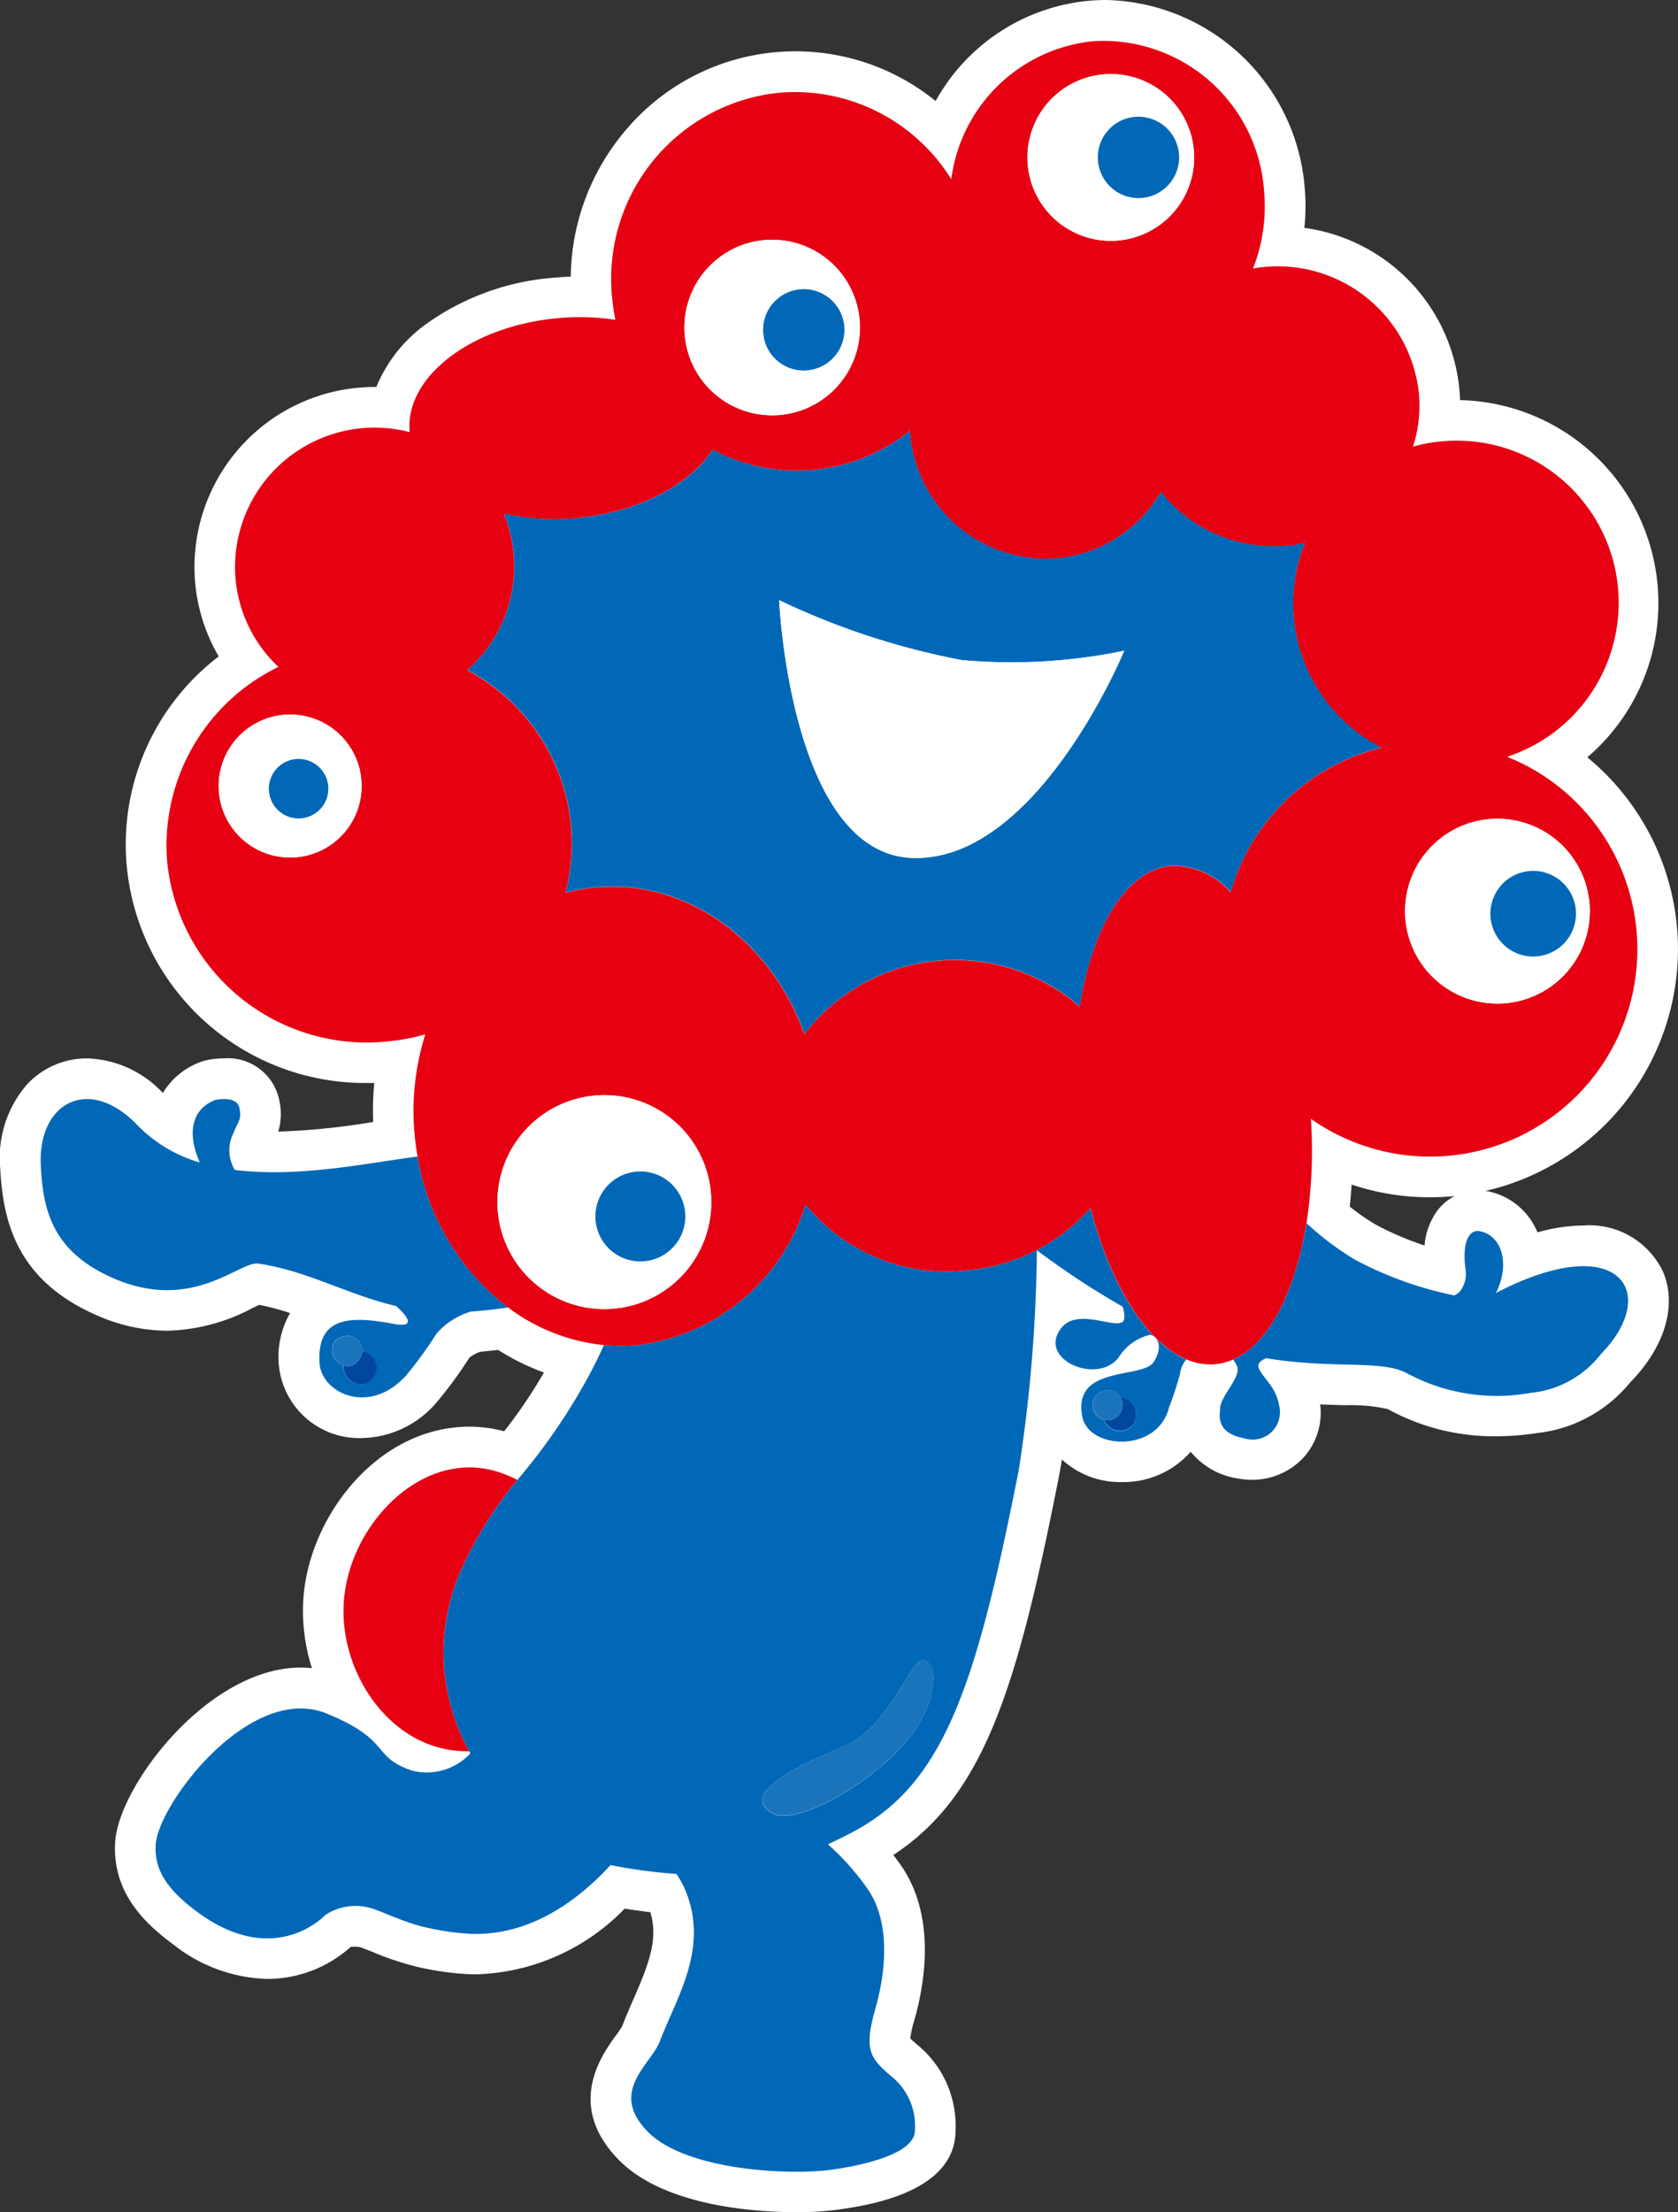 <svg id="img_expo_myakumyaku_03" xmlns="http://www.w3.org/2000/svg" xmlns:xlink="http://www.w3.org/1999/xlink" width="75.958" height="100.094" viewBox="0 0 75.958 100.094">
  <rect x="0" y="0" width="75.958" height="100.094" fill="#333333" stroke="none"/>
  <defs>
    <clipPath id="clip-path">
      <rect id="長方形_6257" data-name="長方形 6257" width="75.958" height="100.094" fill="none"/>
    </clipPath>
  </defs>
  <g id="グループ_14861" data-name="グループ 14861" clip-path="url(#clip-path)">
    <path id="パス_12045" data-name="パス 12045" d="M71.68,55.448a7.8,7.8,0,0,0-2.083.311c-.034-.081-.071-.16-.111-.238A3.072,3.072,0,0,0,67.352,53.9c-.036-.008-.072-.011-.109-.016a11.227,11.227,0,0,0,4.61-19.619,9.183,9.183,0,0,0-5.762-16.162c0-.153-.014-.305-.027-.458a8.155,8.155,0,0,0-7.019-7.335,9.5,9.5,0,0,0,.014-1.821A9.219,9.219,0,0,0,50.073,0c-.256,0-.517.012-.773.034a8.863,8.863,0,0,0-6.947,4.537,10.053,10.053,0,0,0-6.341-2.249c-.295,0-.594.013-.89.039A10.036,10.036,0,0,0,28.191,6.05a10.414,10.414,0,0,0-2.355,6.468c-.239.008-.478.023-.716.044A11.428,11.428,0,0,0,19.236,14.7a6.593,6.593,0,0,0-2.2,2.809h-.08c-.235,0-.473.011-.707.031a8.151,8.151,0,0,0-7.417,8.806A8.055,8.055,0,0,0,9.9,29.7a10.7,10.7,0,0,0-4.165,9.453A10.835,10.835,0,0,0,16.666,49c.091,0,.183,0,.275,0a13.606,13.606,0,0,0-.048,1.763,32.016,32.016,0,0,1-4.3.437,2.731,2.731,0,0,0,.053-1.4,2.374,2.374,0,0,0-2.5-1.915,3.86,3.86,0,0,0-.833.093,1.839,1.839,0,0,0-.242.074,3.344,3.344,0,0,0-1.7,1.4,4.883,4.883,0,0,0-3.431-1.565,3.686,3.686,0,0,0-2.7,1.161A5.049,5.049,0,0,0,.009,52.842c.123,2.423.745,5.114,4.43,6.694a7.915,7.915,0,0,0,3.126.673,8.613,8.613,0,0,0,3.866-1.027c.094-.045.208-.1.3-.143a10.936,10.936,0,0,1,1.4.371,3.971,3.971,0,0,0-.507,2.372,3.653,3.653,0,0,0,3.758,3.283h0a4.549,4.549,0,0,0,3.4-1.635,19.161,19.161,0,0,0,1.473-2.013,2.135,2.135,0,0,1,.479-.257c.271-.023.543-.051.813-.083A10.757,10.757,0,0,0,24.622,62.1a22.365,22.365,0,0,1-1.8,2.659,6.118,6.118,0,0,0-1.569-.209c-4.1,0-7.19,3.954-7.51,7.646a8.513,8.513,0,0,0,.377,3.281c-.168-.017-.338-.027-.509-.027-4.2,0-8.263,5.376-8.4,7.915-.123,2.28,1.35,3.669,2.648,4.624A7.138,7.138,0,0,0,12.1,89.536a5.65,5.65,0,0,0,3.776-1.449,1.143,1.143,0,0,1,.152-.009,2.008,2.008,0,0,1,.268.02c.11.036.349.133.529.2a13.216,13.216,0,0,0,2.148.713,13.669,13.669,0,0,0,1.964.294c.212.016.421.024.628.024a9.753,9.753,0,0,0,6.714-2.973c.406.065.791.119,1.159.162.369,1.194-.054,2.319-.761,3.931-.178.406-.362.827-.513,1.229a4.839,4.839,0,0,1-.3.439c-.626.866-2.288,3.168.179,5.64,2.1,2.105,6.3,2.333,8,2.333a13.831,13.831,0,0,0,1.886-.114c1.317-.189,5.324-.762,5.324-3.585a4.723,4.723,0,0,0-1.734-3.879c-.061-.052-.215-.184-.313-.28a5,5,0,0,1,.186-.841c.472-1.652,1.012-4.77-.679-7.093q-.137-.188-.275-.368c4.058-2.661,5.585-7.41,7.491-17.1q.074-.373.141-.794a3.886,3.886,0,0,0,2.707,1.021h0A4.066,4.066,0,0,0,53.9,65.685a3.405,3.405,0,0,0,2.076,1.2,3.583,3.583,0,0,0,.684.067,3.151,3.151,0,0,0,2.4-1.066,3.017,3.017,0,0,0,.7-2.344c.412.019.795.029,1.149.038a7.77,7.77,0,0,1,1.91.173,9.955,9.955,0,0,0,4.907,1.231h0a12.252,12.252,0,0,0,1.847-.144,6.316,6.316,0,0,0,4.211-2.282c1.579-1.611,2.14-3.485,1.5-5.011a3.687,3.687,0,0,0-3.6-2.1m-6.543-.772a3.054,3.054,0,0,0-.655,1.678,14.023,14.023,0,0,1-2.2-.937,10.178,10.178,0,0,1-1.188-.825q.053-.492.086-.995a11.145,11.145,0,0,0,3.546.575c.331,0,.666-.015,1-.044l.119-.014a2.312,2.312,0,0,0-.706.562" transform="translate(0)" fill="#fff"/>
    <path id="パス_12046" data-name="パス 12046" d="M60.017,137.084a8.411,8.411,0,0,1-5.659,2.825,8.163,8.163,0,0,1-7.237-2.987,9.124,9.124,0,0,1-7.643,6.37,8.205,8.205,0,0,1-1.49-.006c-.232.514-.47,1-.712,1.443a27.308,27.308,0,0,1-3.205,4.658,18,18,0,0,0-2.466,3.9,9.226,9.226,0,0,0,.284,8.376c.017.032.035.064.053.1a2.7,2.7,0,0,1-2.625.781c-1.9-.635-.886-1.364-3.88-2.587-3.458-1.412-7.639,4.1-7.739,5.945-.061,1.14.513,2.02,1.9,3.044,3.515,2.587,5.771.132,5.771.132a2.474,2.474,0,0,1,1.913-.356c.431.066,1.625.7,2.719.928a11.424,11.424,0,0,0,1.7.257c2.893.231,5.179-1.557,6.587-3.093a23.691,23.691,0,0,0,2.983.4,4.723,4.723,0,0,1,.314.537c1.26,2.72-.3,5.008-1.062,7.03-.4,1.061-2.357,2.282-.531,4.113,1.761,1.764,6.47,1.962,8.328,1.7s3.745-.834,3.745-1.763a2.871,2.871,0,0,0-1.092-2.482c-.929-.8-1.23-1.166-.7-3.024s.664-4.046-.4-5.506a11.491,11.491,0,0,0-1.744-1.945c.417-.193.841-.4,1.28-.642,3.98-2.189,5.443-6.555,7.363-16.317a68.656,68.656,0,0,0,.815-9.92,37.14,37.14,0,0,0,3.876,2.55,1.182,1.182,0,0,1,.076.554c-.1.657-2.043-.589-2.839.406-1.128,1.409,1.614,2.611,2.587,1.343a2.3,2.3,0,0,1,1.424-1.028c.242.033.662.436.168,1.227s-3.707.121-3.234,2.487c.3,1.492,3.433,1.642,3.93-.448a12.815,12.815,0,0,0,.5-1.542,1.175,1.175,0,0,1,.276-.605c-1.807-.761-3.438-3.363-4.338-6.848m-9.283,25.088c-2.046,1.794-4.315,2.7-5.055,2.319-1.267-.65-.185-1.666,3.076-3.017,2.7-1.118,3.3-5.225,4.1-3.532,0,0,.532,1.9-2.122,4.23m11.207-15.278a.772.772,0,0,1-1.317-.238.678.678,0,1,1,.757-1,.854.854,0,0,1,.216.054.79.79,0,0,1,.343,1.182" transform="translate(-10.651 -82.428)" fill="#0068b7"/>
    <path id="パス_12047" data-name="パス 12047" d="M21.686,127.544l-.283.041c-2.224.305-5.261.919-7.992.566a1.7,1.7,0,0,1-.089-1.6c.273-.671.4-.666.3-1.194-.111-.6-1.106-.365-1.106-.365-.948.365-1.211,1.276-.862,2.371.037.117.1.281.168.453A6.471,6.471,0,0,1,9,126.125c-2.182-2.274-4.516-1.036-4.37,1.843.1,1.9.451,3.867,3.318,5.1,3.585,1.537,5.67-.805,6.535-.677,2.234.33,4.011,1.4,6.235,1.922.54.493.907,1-.139.8-1.955-.363-3.46-.327-3.332,1.776.083,1.36,2.272,2.421,3.941.538a18.492,18.492,0,0,0,1.354-1.865,3.273,3.273,0,0,1,1.557-1q.852-.062,1.685-.188a10.808,10.808,0,0,1-4.1-6.833m-2.444,10.3a.79.79,0,0,1-.914-.823c0-.009,0-.014,0-.023a.713.713,0,0,1-.507-.724c.056-.727.837-.594.837-.594a.66.66,0,0,1,.513.673l.084.007a.765.765,0,0,1-.018,1.484" transform="translate(-2.783 -75.219)" fill="#0068b7"/>
    <path id="パス_12048" data-name="パス 12048" d="M151.227,142.214c.029-.052.056-.1.076-.148.54-1.209.2-2.45-.793-2.649-.62-.124-.809.8-.636,1.824a1.328,1.328,0,0,1-.249.87.8.8,0,0,1-.273.209,16.516,16.516,0,0,1-4.486-1.61,12.8,12.8,0,0,1-2.209-1.662c-.5,3.127-1.707,5.469-3.322,6.174a1.4,1.4,0,0,1,.18.3c.2.472-.721,1.328-.763,1.873-.033.431-.174,1.144,1.094,1.393a1.238,1.238,0,0,0,1.592-1.393c-.141-.938-.7-1.268-.934-1.765-.106-.228.1-.377.331-.469,3.1.508,5.239.05,6.393.693a8.584,8.584,0,0,0,5.581.875,4.58,4.58,0,0,0,3.174-1.752c2.71-2.764.87-5.688-4.759-2.762" transform="translate(-83.517 -83.709)" fill="#0068b7"/>
    <path id="パス_12049" data-name="パス 12049" d="M39.988,153.613l-.084-.007a.729.729,0,0,1-.528.663.583.583,0,0,1-.314-.018c0,.008,0,.014,0,.022a.791.791,0,0,0,.914.823.765.765,0,0,0,.018-1.484" transform="translate(-23.511 -92.472)" fill="#00479d"/>
    <path id="パス_12050" data-name="パス 12050" d="M38.616,153.238a.73.73,0,0,0,.528-.663.66.66,0,0,0-.513-.672s-.781-.133-.837.594a.713.713,0,0,0,.507.724.583.583,0,0,0,.314.018" transform="translate(-22.751 -91.441)" fill="#1a74bc"/>
    <path id="パス_12051" data-name="パス 12051" d="M44.475,171.286a18.023,18.023,0,0,1,2.466-3.9,6.2,6.2,0,0,0-.8-.337c-3.418-1.145-6.745,2.258-7.046,5.738-.292,3.382,2.224,6.964,5.663,6.875a9.227,9.227,0,0,1-.284-8.376" transform="translate(-23.522 -100.429)" fill="#e60012"/>
    <path id="パス_12052" data-name="パス 12052" d="M53.149,59.783a8.91,8.91,0,0,1,4.7,7.064,8.777,8.777,0,0,1-.255,3.01,8.238,8.238,0,0,1,1.4-.246c4.146-.366,7.922,2.454,9.42,6.642a8.6,8.6,0,0,1,12.466-1.236c.575-3.627,2.115-6.2,4.133-6.375a3.449,3.449,0,0,1,2.7,1.2,9.388,9.388,0,0,1,6.846-6.551,7.316,7.316,0,0,1-3.486-9.263,6.74,6.74,0,0,1-.79.121,6.565,6.565,0,0,1-5.734-2.428,6.073,6.073,0,0,1-4.707,3A6.17,6.17,0,0,1,73.2,49.07c0-.04,0-.078,0-.118a8.177,8.177,0,0,1-8.944.864c-1.033,1.6-3.365,2.84-6.173,3.088A10.6,10.6,0,0,1,54.8,52.7a6.239,6.239,0,0,1-1.654,7.088m22.386-.45a25.108,25.108,0,0,0,7.353-.423s-3.915,9.511-9.542,9.377c-5.572-.133-6.079-11.666-6.079-11.666a33.681,33.681,0,0,0,8.268,2.711" transform="translate(-31.996 -29.47)" fill="#0068b7"/>
    <path id="パス_12053" data-name="パス 12053" d="M70.541,58.123a21.786,21.786,0,0,0,.2-4.718,9.38,9.38,0,1,0,8.88-16.381,7.334,7.334,0,0,0-4.257-14.033,6.142,6.142,0,0,0,.267-2.4,6.427,6.427,0,0,0-7.058-5.723c-.153.013-.3.039-.452.062a7.66,7.66,0,0,0,.5-3.5A7.294,7.294,0,0,0,60.862,4.65a7.2,7.2,0,0,0-6.4,6.244,8.337,8.337,0,0,0-7.779-3.917,8.464,8.464,0,0,0-7.575,9.268,8.991,8.991,0,0,0,.15,1.008,10.793,10.793,0,0,0-2.577-.077c-3.942.348-6.958,2.654-6.737,5.15a.083.083,0,0,1,0,.009,6.315,6.315,0,0,0-7.883,6.631,6.224,6.224,0,0,0,1.943,3.991,8.978,8.978,0,0,0-5.036,8.817A9.077,9.077,0,0,0,28.9,49.906a9.359,9.359,0,0,0,1.753-.324,11.514,11.514,0,0,0-.487,4.511c.03.344.076.683.135,1.015a10.808,10.808,0,0,0,4.1,6.833,8.635,8.635,0,0,0,4.335,1.7,8.2,8.2,0,0,0,1.49.006,9.124,9.124,0,0,0,7.643-6.37,8.163,8.163,0,0,0,7.237,2.987,8.411,8.411,0,0,0,5.659-2.825c.9,3.485,2.531,6.087,4.338,6.848a2.721,2.721,0,0,0,1.3.22,2.6,2.6,0,0,0,.811-.211c1.615-.7,2.827-3.046,3.322-6.174M37.482,26.217c2.808-.249,5.139-1.492,6.173-3.088a8.177,8.177,0,0,0,8.944-.864c0,.039,0,.078,0,.118a6.17,6.17,0,0,0,6.642,5.658,6.074,6.074,0,0,0,4.707-3,6.564,6.564,0,0,0,5.733,2.428,6.659,6.659,0,0,0,.79-.121,7.317,7.317,0,0,0,3.486,9.264,9.389,9.389,0,0,0-6.846,6.551,3.449,3.449,0,0,0-2.7-1.2c-2.018.178-3.557,2.748-4.133,6.375a8.6,8.6,0,0,0-12.466,1.236c-1.5-4.188-5.274-7.008-9.42-6.642a8.165,8.165,0,0,0-1.4.246,8.777,8.777,0,0,0,.255-3.01,8.909,8.909,0,0,0-4.7-7.064,6.239,6.239,0,0,0,1.654-7.088,10.606,10.606,0,0,0,3.275.208M83.349,43.642a4.181,4.181,0,1,1-4.534-3.8,4.183,4.183,0,0,1,4.534,3.8m-22-37.494a3.773,3.773,0,1,1-3.427,4.09,3.773,3.773,0,0,1,3.427-4.09M42.4,17.951A3.972,3.972,0,1,1,46.7,21.559,3.973,3.973,0,0,1,42.4,17.951M24.818,41.57a3.235,3.235,0,1,1,2.938-3.507,3.234,3.234,0,0,1-2.938,3.507M39.184,61.994a4.84,4.84,0,1,1,4.394-5.248,4.841,4.841,0,0,1-4.394,5.248" transform="translate(-11.4 -2.783)" fill="#e60012"/>
    <path id="パス_12054" data-name="パス 12054" d="M163.623,93.1a4.181,4.181,0,1,0,4.533,3.8,4.179,4.179,0,0,0-4.533-3.8m1.816,2.347a1.937,1.937,0,1,1-1.76,2.1,1.936,1.936,0,0,1,1.76-2.1" transform="translate(-96.208 -56.037)" fill="#fff"/>
    <path id="パス_12055" data-name="パス 12055" d="M171.622,102.871a1.937,1.937,0,1,0-2.1-1.759,1.937,1.937,0,0,0,2.1,1.759" transform="translate(-102.049 -59.601)" fill="#0068b7"/>
    <path id="パス_12056" data-name="パス 12056" d="M66.239,128.913a4.84,4.84,0,1,0-4.394,5.247,4.838,4.838,0,0,0,4.394-5.247m-3.371-.952a2.035,2.035,0,1,1-1.848,2.206,2.034,2.034,0,0,1,1.848-2.206" transform="translate(-34.06 -74.95)" fill="#fff"/>
    <path id="パス_12057" data-name="パス 12057" d="M69.932,137.238a2.035,2.035,0,1,0-2.205-1.848,2.034,2.034,0,0,0,2.205,1.848" transform="translate(-40.767 -80.173)" fill="#0068b7"/>
    <path id="パス_12058" data-name="パス 12058" d="M82.163,35.182a3.972,3.972,0,1,0-4.306-3.607,3.972,3.972,0,0,0,4.306,3.607m.925-5.686a1.84,1.84,0,1,1-1.672,2,1.839,1.839,0,0,1,1.672-2" transform="translate(-46.862 -16.406)" fill="#fff"/>
    <path id="パス_12059" data-name="パス 12059" d="M88.808,36.544a1.84,1.84,0,1,0-2-1.671,1.838,1.838,0,0,0,2,1.671" transform="translate(-52.257 -19.788)" fill="#0068b7"/>
    <path id="パス_12060" data-name="パス 12060" d="M120.972,15.949a3.773,3.773,0,1,0-4.091-3.426,3.773,3.773,0,0,0,4.091,3.426m.761-5.594a1.84,1.84,0,1,1-1.671,1.995,1.84,1.84,0,0,1,1.671-1.995" transform="translate(-70.355 -5.067)" fill="#fff"/>
    <path id="パス_12061" data-name="パス 12061" d="M126.878,16.941a1.84,1.84,0,1,0-2-1.672,1.84,1.84,0,0,0,2,1.672" transform="translate(-75.176 -7.987)" fill="#0068b7"/>
    <path id="パス_12062" data-name="パス 12062" d="M27.821,81.245a3.235,3.235,0,1,0,3.508,2.938,3.235,3.235,0,0,0-3.508-2.938m.787,4.683a1.346,1.346,0,1,1,1.223-1.461,1.348,1.348,0,0,1-1.223,1.461" transform="translate(-14.973 -48.903)" fill="#fff"/>
    <path id="パス_12063" data-name="パス 12063" d="M31.807,86.284a1.346,1.346,0,1,0,1.459,1.22,1.346,1.346,0,0,0-1.459-1.22" transform="translate(-18.409 -51.94)" fill="#0068b7"/>
    <path id="パス_12064" data-name="パス 12064" d="M94.7,79.89c5.627.134,9.542-9.377,9.542-9.377a25.108,25.108,0,0,1-7.353.423,33.681,33.681,0,0,1-8.268-2.711S89.128,79.757,94.7,79.89" transform="translate(-53.351 -41.072)" fill="#fff"/>
    <path id="パス_12065" data-name="パス 12065" d="M90.307,192.658c-3.261,1.351-4.343,2.367-3.076,3.017.741.38,3.009-.524,5.055-2.319,2.655-2.327,2.122-4.23,2.122-4.23-.8-1.693-1.4,2.414-4.1,3.532" transform="translate(-52.203 -113.613)" fill="#1a74bc"/>
    <path id="パス_12066" data-name="パス 12066" d="M126.534,158.926a.87.87,0,0,0-.216-.055v0a.711.711,0,0,1-.437,1.018.659.659,0,0,1-.321-.021.773.773,0,0,0,1.317.238.79.79,0,0,0-.343-1.182" transform="translate(-75.589 -95.643)" fill="#00479d"/>
    <path id="パス_12067" data-name="パス 12067" d="M125.109,159.375a.711.711,0,0,0,.437-1.018v0a.678.678,0,1,0-.758,1,.661.661,0,0,0,.322.021" transform="translate(-74.815 -95.126)" fill="#1a74bc"/>
  </g>
</svg>
